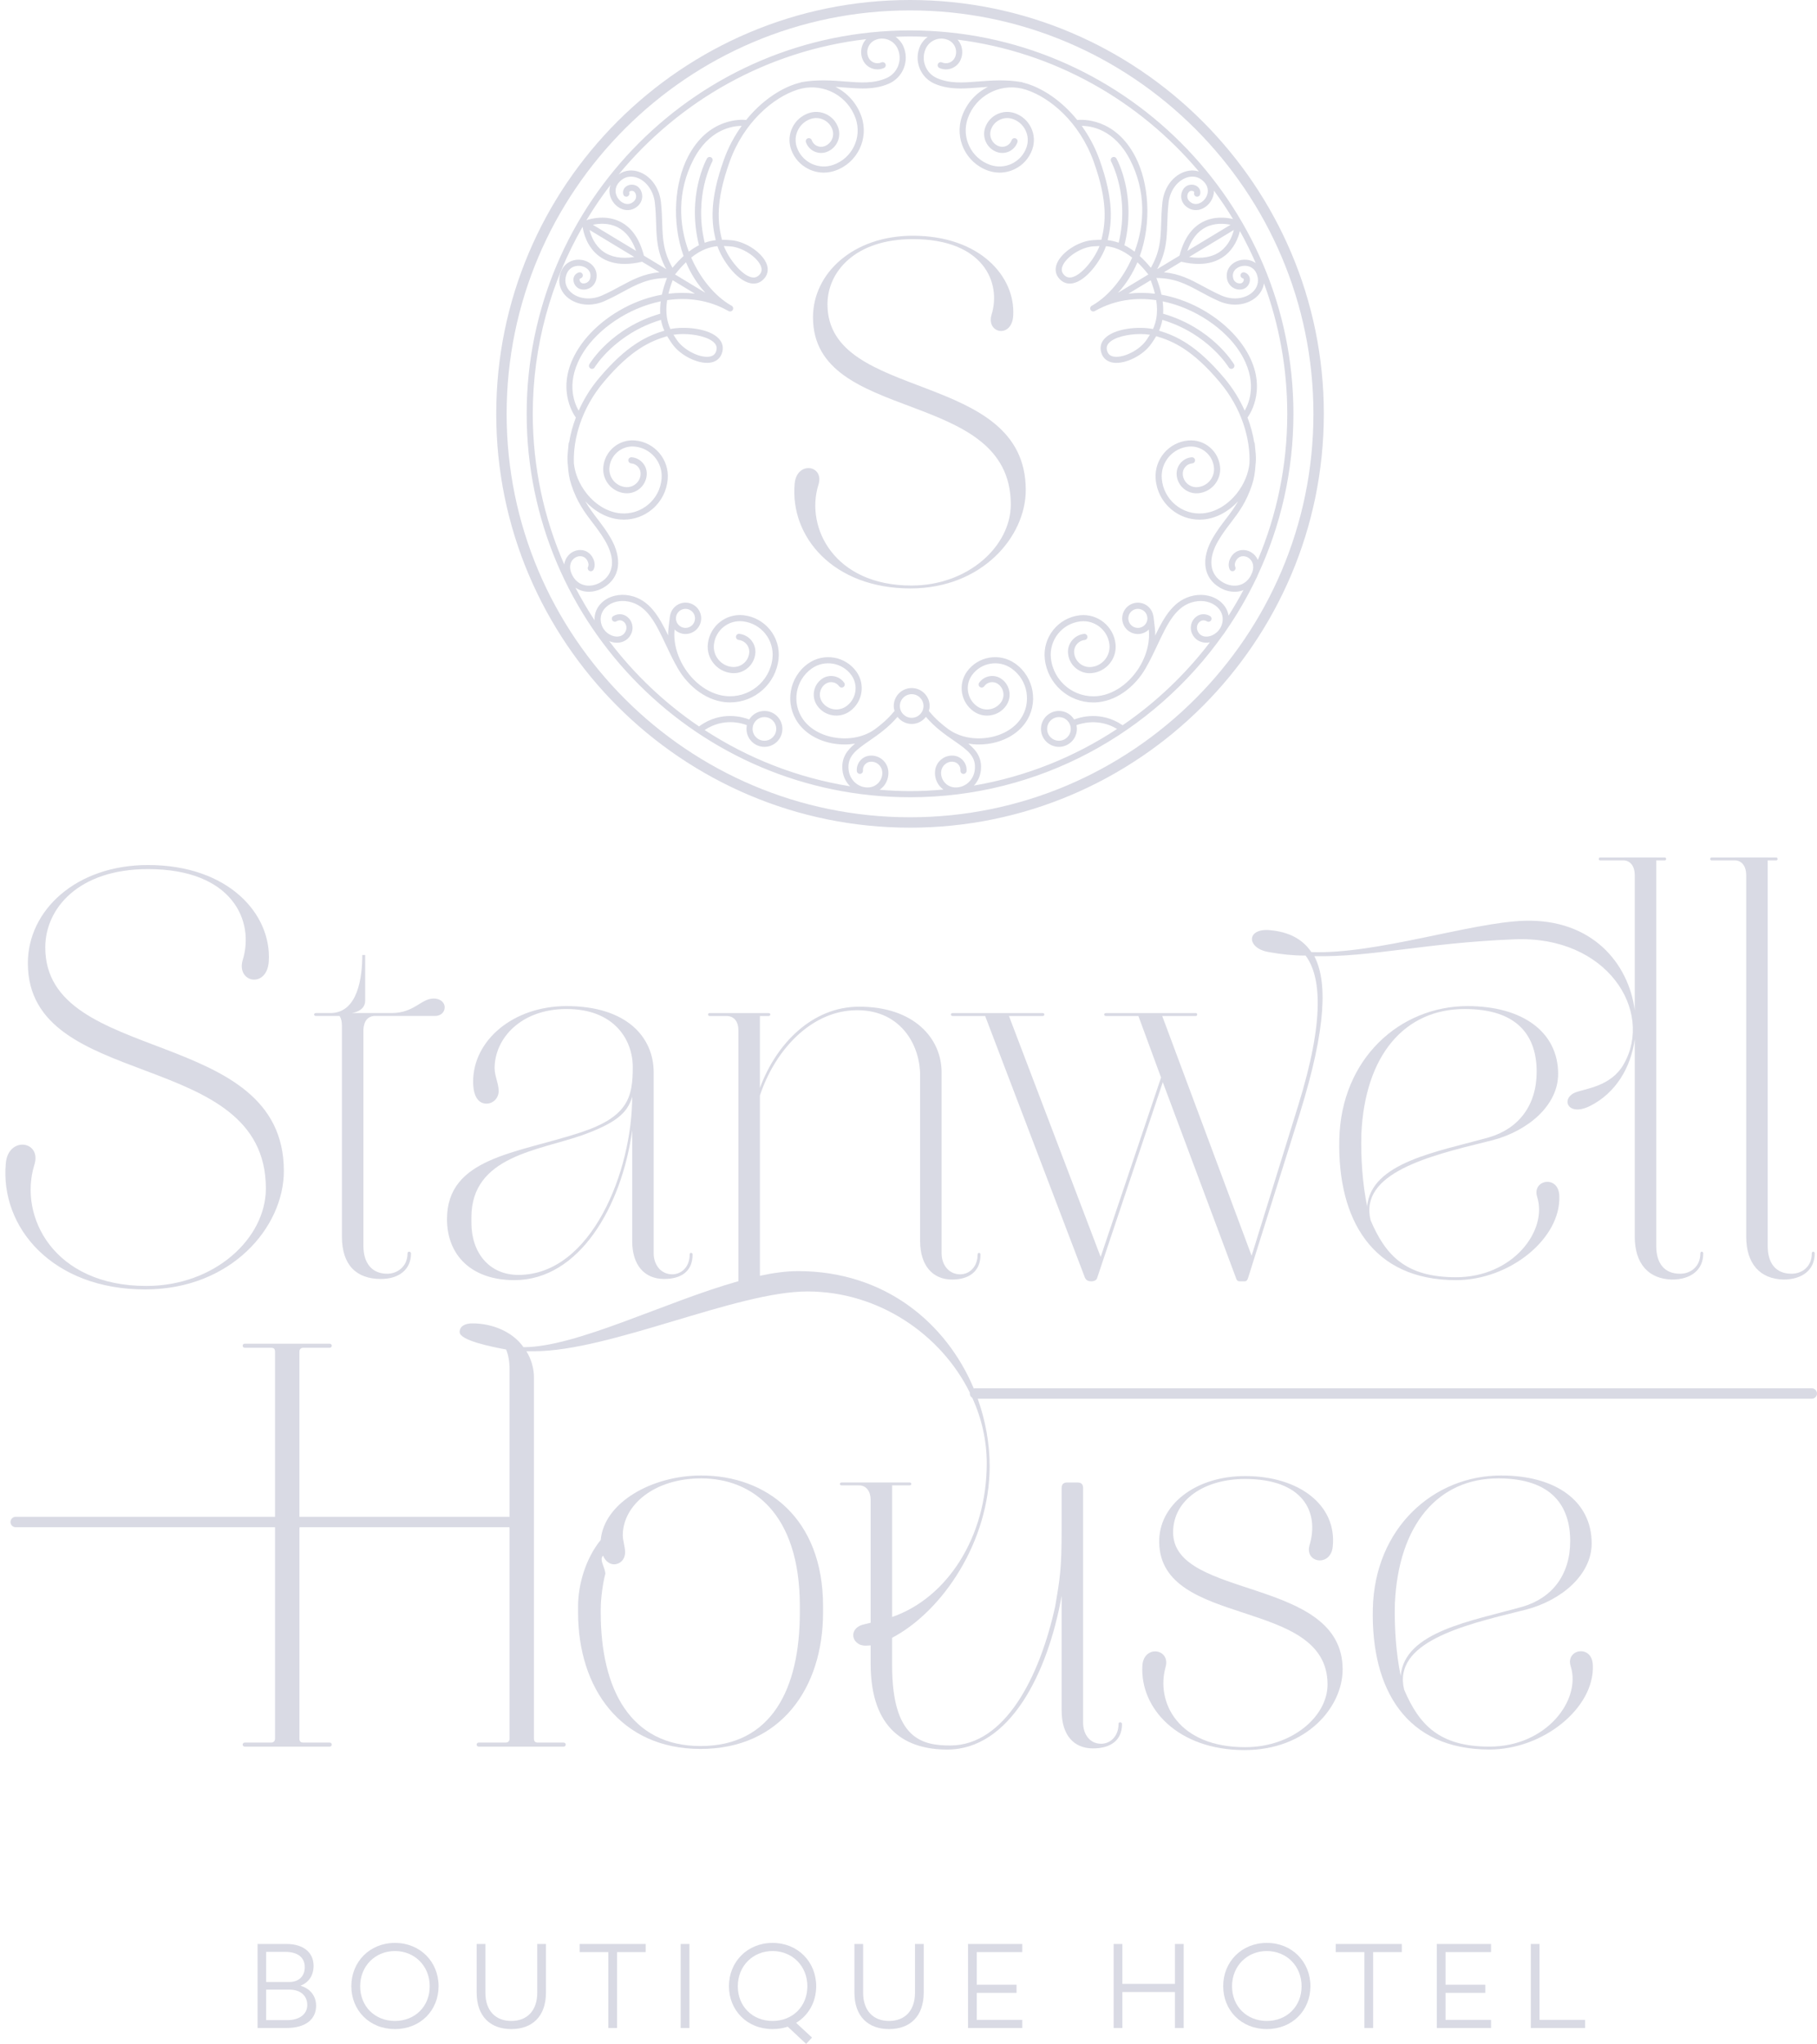 <svg xmlns="http://www.w3.org/2000/svg" width="193.822" height="218" viewBox="0 0 193.822 218">
  <g>
    <g>
      <path fill="rgb(217,218,228)" fill-rule="evenodd" d="M15.481 137.529c9.165 0 14.799-6.625 14.799-12.632 0-15.543-25.451-11.209-25.451-23.841 0-4.15 3.529-8.36 10.961-8.36 9.041 0 11.394 5.574 10.094 9.722-.681 2.415 2.601 3.034 2.787.124.309-5.078-4.335-10.279-12.88-10.279-7.679 0-12.819 4.83-12.819 10.465 0 13.809 25.389 8.917 25.389 24.027 0 5.326-5.449 10.404-12.756 10.404-9.908 0-13.624-7.431-11.951-12.88.866-2.601-2.787-3.158-3.035-.186C0 130.903 5.574 137.529 15.482 137.529l-0-0z"/>
      <path fill="rgb(217,218,228)" fill-rule="evenodd" d="M33.687 108.362h2.538c.186.309.248.62.248 1.053v22.479c0 3.034 1.548 4.52 4.15 4.52 1.92 0 3.22-.991 3.22-2.725 0-.124-.124-.186-.186-.186-.124 0-.186.062-.186.186 0 1.425-1.115 2.168-2.167 2.168-1.61 0-2.538-1.115-2.538-2.972v-23.099c.062-.929.495-1.362 1.115-1.424h6.502c.681 0 1.053-.434 1.053-.929 0-.433-.371-.929-1.176-.929-1.362 0-2.043 1.548-4.52 1.548h-4.211c1.053-.186 1.425-.743 1.425-1.301v-4.892h-.309c0 2.292-.434 6.193-3.406 6.193h-1.548c-.248 0-.248.309 0 .309z"/>
      <path fill="rgb(217,218,228)" fill-rule="evenodd" d="M67.436 120.561c-1.115 8.112-5.635 15.977-12.571 15.977-4.582-0-7.183-2.662-7.183-6.502 0-6.564 7.369-6.997 14.181-9.227 5.14-1.671 5.635-3.777 5.635-6.998 0-2.911-1.982-6.192-7.059-6.192-4.892 0-7.679 3.158-7.679 6.316 0 .805.434 1.672.434 2.416 0 .805-.62 1.362-1.301 1.362-.805 0-1.424-.681-1.424-2.353 0-4.396 4.273-8.05 9.97-8.05 6.44 0 9.289 3.344 9.289 7.059v19.32c0 1.177.743 2.23 1.982 2.23.991 0 1.858-.805 1.858-2.105 0-.124.062-.186.124-.186.124 0 .186.062.186.186 0 1.857-1.3 2.6-3.034 2.6-2.105 0-3.406-1.486-3.406-4.025v-11.828zm-5.263.496c-4.706 1.671-11.89 2.229-11.89 8.793v.557c0 3.158 1.857 5.574 5.016 5.574 7.803 0 12.137-11.084 12.137-19.011-.496 1.795-1.858 2.848-5.263 4.087z"/>
      <path fill="rgb(217,218,228)" fill-rule="evenodd" d="M135.307 99.198c-2.415-.124-2.291 1.982.062 2.353 1.363.248 2.601.371 3.901.371 1.61 2.168 2.105 6.688-.805 16.039l-4.954 15.977-9.536-25.575h3.591c.186 0 .186-.309 0-.309h-9.598c-.248 0-.248.309 0 .309h3.467l2.416 6.564-6.441 19.135-9.784-25.699h3.592c.248 0 .248-.309 0-.309h-9.599c-.248 0-.248.309 0 .309h3.468l10.651 27.928c.124.248.31.371.681.371.309 0 .558-.124.62-.371l6.997-20.869 7.803 20.869c.062.248.186.371.371.371h.558c.186 0 .309-.124.371-.371l5.512-17.525c2.91-9.35 2.91-14.181 1.548-16.782 6.069.125 11.828-1.424 21.303-1.795 9.97-.434 14.924 7.678 11.703 13.314-1.362 2.415-4.149 2.601-5.202 3.034-1.548.681-.743 2.601 1.61 1.425 2.767-1.394 4.361-4.125 4.768-7.121v21.054c0 2.911 1.487 4.52 3.963 4.582 1.982 0 3.344-.991 3.344-2.787 0-.248-.31-.248-.31 0 0 1.425-1.053 2.168-2.167 2.168-1.671 0-2.538-1.115-2.538-2.972V91.766h.929c.062 0 .124-.062.124-.124 0-.124-.062-.186-.124-.186h-6.936c-.062 0-.124.062-.124.186 0 .062.062.124.124.124h2.477c.805 0 1.238.681 1.238 1.548v14.436c-.662-5.001-4.541-9.748-11.765-9.543-5.759.186-15.791 3.591-22.727 3.344-1.176-1.734-2.972-2.229-4.583-2.353l-0-0z"/>
      <path fill="rgb(217,218,228)" fill-rule="evenodd" d="M166.208 114.555c0 3.344-3.22 6.069-6.997 7.059-.207.051-.416.103-.626.155-6.15 1.516-13.635 3.362-12.378 8.391 1.61 3.778 3.778 6.069 9.103 6.069 6.069 0 9.784-4.954 8.67-8.546-.62-1.858 2.291-2.415 2.353-.124.186 4.521-5.263 8.979-11.023 8.979-8.917 0-12.633-6.44-12.447-14.986.186-8.67 6.502-14.242 13.686-14.242 5.821 0 9.661 2.725 9.661 7.245zm-20.992 6.441c-.062 2.538.124 5.263.619 7.678.434-4.706 7.493-5.82 13.005-7.369 3.158-.929 5.078-3.406 5.078-6.997 0-3.716-1.92-6.688-7.679-6.688-6.379 0-10.651 4.892-11.023 13.376z"/>
      <path fill="rgb(217,218,228)" fill-rule="evenodd" d="M182.555 91.766h2.477c.805 0 1.238.681 1.238 1.548v38.579c0 2.911 1.487 4.52 3.963 4.582 1.982 0 3.344-.991 3.344-2.787 0-.248-.309-.248-.309 0 0 1.425-1.053 2.168-2.168 2.168-1.672 0-2.538-1.115-2.538-2.972V91.766h.929c.062 0 .124-.062.124-.124 0-.124-.062-.186-.124-.186h-6.936c-.062 0-.124.062-.124.186 0 .062.062.124.124.124l-0-0z"/>
      <path fill="rgb(217,218,228)" fill-rule="evenodd" d="M193.267 148.073h-89.262c-.045 0-.086.016-.128.026-2.901-6.919-9.429-12.523-18.743-12.523-1.249 0-2.621.186-4.073.498v-19.229c1.548-4.644 5.078-8.545 9.412-9.041 5.14-.557 7.679 3.221 7.679 6.936v17.649c0 2.539 1.3 4.087 3.406 4.087 1.733 0 3.034-.805 3.034-2.662 0-.248-.31-.248-.31 0 0 1.3-.867 2.105-1.858 2.105-1.238 0-1.982-1.053-1.982-2.23v-19.32c0-3.592-2.91-6.997-8.793-6.997-5.017 0-8.855 3.963-10.589 8.67v-7.679h.929c.248 0 .248-.309 0-.309h-6.317c-.186 0-.186.309 0 .309h1.796c.867 0 1.301.62 1.301 1.548v26.738c-7.833 2.203-17.282 7.041-22.927 7.041-1.176-1.672-3.344-2.539-5.449-2.539-.805 0-1.362.31-1.362.929 0 .867 3.282 1.548 4.954 1.858.248.558.371 1.301.371 2.167v15.667c0 .004-.002.006-.002.01h-22.414l-.001-.01v-17.587c0-.309.186-.433.434-.433h2.787c.309 0 .309-.433 0-.433h-9.042c-.309 0-.309.433 0 .433h2.787c.31 0 .434.124.434.433v17.597H1.674c-.307 0-.555.248-.555.555 0 .307.248.555.555.555h27.665v22.536c0 .309-.186.434-.434.434h-2.787c-.309 0-.309.433 0 .433h9.042c.309 0 .309-.433 0-.433h-2.787c-.31 0-.434-.125-.434-.434v-22.355c0-.071.012-.13.03-.182h22.365c.014.052.022.111.022.182v22.355c0 .309-.186.434-.433.434H51.075c-.31 0-.31.433 0 .433h9.041c.309 0 .309-.433 0-.433h-2.725c-.309 0-.433-.125-.433-.434v-38.518c0-.991-.31-1.982-.805-2.787h.805c8.112 0 21.611-6.378 29.166-6.378 7.615 0 14.275 4.592 17.34 10.814-.003.024-.014.045-.014.071 0 .201.112.368.271.466.988 2.182 1.537 4.549 1.537 6.979 0 7.869-4.225 14.364-10.093 16.39v-14.037h1.858c.248 0 .248-.309 0-.309h-7.245c-.248 0-.248.309 0 .309h1.858c.805 0 1.238.681 1.238 1.548v13.104l-.868.211c-.62.186-.991.619-.991 1.115 0 .558.495 1.115 1.3 1.115.12 0 .327-.008.558-.027v1.947c0 7.183 3.901 9.165 8.174 9.165 6.626 0 10.713-8.05 12.2-16.41v12.261c0 2.539 1.238 4.025 3.344 4.025 1.734 0 3.096-.743 3.096-2.6 0-.125-.124-.186-.186-.186-.124 0-.186.062-.186.186 0 1.3-.867 2.105-1.858 2.105-1.238 0-1.92-1.053-1.92-2.23v-25.018c0-.433-.186-.619-.62-.619h-1.053c-.433 0-.619.186-.619.619v4.397c0 4.211-.186 5.263-.681 8.174-1.672 7.617-5.388 14.862-11.208 14.862-3.035 0-6.193-.743-6.193-8.546v-2.944c5.348-2.805 10.403-10.248 10.403-18.296 0-2.417-.438-4.868-1.274-7.201h88.972c.307 0 .555-.248.555-.555 0-.307-.248-.555-.555-.555l-0-0z"/>
      <path fill="rgb(217,218,228)" fill-rule="evenodd" d="M64.08 164.248c.371-4.025 5.511-6.874 10.713-6.874 6.936 0 13.004 4.52 13.004 13.933v.681c0 8.05-4.52 14.552-13.066 14.552-8.546 0-13.067-6.502-13.067-14.552v-.681c0-2.291.805-5.078 2.416-7.059zm10.651 21.983c7.554 0 10.589-6.069 10.589-14.242l-0-.681c0-9.908-5.078-13.624-10.527-13.624-5.079 0-8.36 2.911-8.36 6.069 0 .558.247 1.239.247 1.796 0 .805-.557 1.3-1.176 1.3-.433 0-.929-.309-1.176-.929-.272.272-.129.667.03 1.107.094.26.194.537.217.813-.247.929-.495 2.539-.495 3.839v.31c0 8.174 3.158 14.242 10.651 14.242z"/>
      <path fill="rgb(217,218,228)" fill-rule="evenodd" d="M125.138 163.442c0-3.53 3.406-5.697 7.679-5.697 6.192 0 7.926 3.53 6.874 7.059-.558 1.92 2.291 2.354 2.477.124.434-4.396-3.591-7.493-9.35-7.493-5.326 0-9.227 3.096-9.165 7.059.124 9.227 17.958 5.821 17.958 15.171 0 3.406-3.778 6.688-8.793 6.688-7.121 0-9.537-4.768-8.484-8.546.558-1.982-2.353-2.415-2.477-.124-.248 4.521 3.778 8.979 10.899 8.979 6.626 0 10.465-4.582 10.465-8.607 0-9.908-18.082-7.431-18.082-14.615l0-0z"/>
      <path fill="rgb(217,218,228)" fill-rule="evenodd" d="M158.887 186.293c6.069 0 9.784-4.954 8.67-8.546-.62-1.858 2.291-2.415 2.353-.124.186 4.521-5.263 8.979-11.023 8.979-8.917 0-12.633-6.44-12.447-14.986.186-8.67 6.502-14.242 13.686-14.242 5.821 0 9.66 2.725 9.66 7.245 0 3.344-3.22 6.069-6.997 7.059-.207.051-.416.103-.626.155-6.151 1.516-13.635 3.362-12.378 8.391 1.61 3.778 3.778 6.069 9.103 6.069zm.929-28.609c-6.379 0-10.651 4.892-11.023 13.376-.062 2.538.124 5.263.619 7.678.434-4.706 7.493-5.82 13.005-7.369 3.158-.929 5.078-3.406 5.078-6.998 0-3.716-1.92-6.688-7.679-6.688z"/>
    </g>
    <g>
      <path fill="rgb(217,218,228)" fill-rule="evenodd" d="M33.452 209.676c0-1.44-1.109-2.333-2.881-2.333H27.474v8.961h3.097c1.976 0 3.148-.892 3.148-2.371 0-1.058-.637-1.835-1.669-2.141.867-.319 1.402-1.083 1.402-2.116zm-5.06-1.491h2.027c1.338 0 2.09.586 2.09 1.632 0 .969-.638 1.58-1.644 1.58h-2.473v-3.212zm0 7.278h2.269c1.288-0 2.116-.638 2.116-1.606 0-1.007-.726-1.645-1.912-1.645h-2.473v3.251z"/>
      <path fill="rgb(217,218,228)" fill-rule="evenodd" d="M37.477 211.843c0-2.588 1.951-4.614 4.653-4.614 2.702 0 4.653 2.027 4.653 4.614 0 2.575-1.925 4.576-4.653 4.576-2.728 0-4.653-2.002-4.653-4.576zm.943.013c0 2.141 1.568 3.697 3.709 3.697 2.141 0 3.71-1.555 3.71-3.697 0-2.18-1.619-3.76-3.71-3.76-2.09 0-3.709 1.581-3.709 3.76z"/>
      <path fill="rgb(217,218,228)" fill-rule="evenodd" d="M57.308 212.544c0 1.887-1.058 3.009-2.766 3.009s-2.766-1.122-2.766-3.009v-5.2h-.931v5.175c0 2.562 1.479 3.901 3.697 3.901 2.218 0 3.697-1.339 3.697-3.901v-5.175h-.931v5.2h-0z"/>
      <path fill="rgb(217,218,228)" fill-rule="evenodd" d="M61.83 208.211h3.059v8.094h.931v-8.094h3.059v-.867h-7.049v.867z"/>
      <rect width=".931" height="8.96" x="72.611" y="207.344" fill="rgb(217,218,228)" rx="0" ry="0"/>
      <path fill="rgb(217,218,228)" fill-rule="evenodd" d="M82.412 207.229c2.702 0 4.653 2.027 4.653 4.614 0 1.682-.816 3.11-2.141 3.913l1.695 1.568-.625.676-1.963-1.836c-.497.166-1.033.255-1.619.255-2.728 0-4.653-2.002-4.653-4.576 0-2.588 1.951-4.614 4.653-4.614zm-3.709 4.627c0 2.141 1.568 3.697 3.709 3.697 2.141 0 3.71-1.555 3.71-3.697 0-2.18-1.619-3.76-3.71-3.76-2.09 0-3.709 1.581-3.709 3.76z"/>
      <path fill="rgb(217,218,228)" fill-rule="evenodd" d="M97.603 212.544c0 1.887-1.058 3.009-2.766 3.009-1.708 0-2.766-1.122-2.766-3.009v-5.2h-.93v5.175c0 2.562 1.478 3.901 3.697 3.901s3.696-1.339 3.696-3.901v-5.175h-.93v5.2z"/>
      <path fill="rgb(217,218,228)" fill-rule="evenodd" d="M103.26 216.305h5.787v-.867H104.19v-2.881h4.245v-.867H104.19v-3.48h4.857v-.867h-5.787v8.961z"/>
      <path fill="rgb(217,218,228)" fill-rule="evenodd" d="M125.333 211.601h-5.609v-4.257h-.93v8.961h.93v-3.837h5.609v3.837h.931v-8.961h-.931v4.257z"/>
      <path fill="rgb(217,218,228)" fill-rule="evenodd" d="M130.48 211.843c0-2.588 1.95-4.614 4.652-4.614 2.703 0 4.653 2.027 4.653 4.614 0 2.575-1.926 4.576-4.653 4.576-2.727 0-4.652-2.002-4.652-4.576zm.944.013c0 2.141 1.568 3.697 3.708 3.697 2.142 0 3.71-1.555 3.71-3.697 0-2.18-1.619-3.76-3.71-3.76-2.09 0-3.708 1.581-3.708 3.76z"/>
      <path fill="rgb(217,218,228)" fill-rule="evenodd" d="M142.484 208.211h3.059v8.094h.931v-8.094h3.059v-.867h-7.05v.867z"/>
      <path fill="rgb(217,218,228)" fill-rule="evenodd" d="M153.265 216.305h5.787v-.867h-4.857v-2.881h4.245v-.867h-4.245v-3.48h4.857v-.867h-5.787v8.961z"/>
      <path fill="rgb(217,218,228)" fill-rule="evenodd" d="M164.225 207.344h-.931v8.961h5.787v-.867h-4.857v-8.094z"/>
    </g>
    <g>
      <path fill="rgb(217,218,228)" fill-rule="evenodd" d="M141.214 44.14c0 24.339-19.801 44.14-44.14 44.14-24.339 0-44.14-19.8-44.14-44.14S72.736 0 97.075 0s44.14 19.802 44.14 44.14zm-1.109 0c0-23.727-19.303-43.031-43.03-43.031-23.727 0-43.031 19.304-43.031 43.031 0 23.727 19.304 43.03 43.031 43.03 23.727 0 43.03-19.303 43.03-43.03z"/>
      <path fill="rgb(217,218,228)" fill-rule="evenodd" d="M97.12 62.761c7.616 0 12.299-5.506 12.299-10.498 0-12.917-21.151-9.314-21.151-19.812 0-3.448 2.933-6.947 9.109-6.947 7.513 0 9.469 4.631 8.388 8.079-.566 2.007 2.161 2.522 2.316.103.257-4.22-3.602-8.543-10.704-8.543-6.381 0-10.653 4.014-10.653 8.697 0 11.476 21.099 7.41 21.099 19.967 0 4.426-4.529 8.646-10.601 8.646-8.234 0-11.322-6.175-9.932-10.704.721-2.161-2.316-2.624-2.522-.154-.515 5.661 4.117 11.167 12.351 11.167l0.0 0z"/>
      <path fill="rgb(217,218,228)" fill-rule="evenodd" d="M97.075 85.035c13.775 0 25.972-6.853 33.386-17.322.097-.111.18-.233.257-.361 1.233-1.782 2.332-3.662 3.274-5.632.01-.018.023-.032.033-.051.061-.117.103-.23.146-.343 2.433-5.229 3.8-11.05 3.8-17.187 0-22.549-18.345-40.895-40.895-40.895-22.55 0-40.896 18.346-40.896 40.895s18.346 40.895 40.896 40.895zm-31.656-19.323c.568-.34 1.244-.237 1.682.256.399.449.576 1.258.021 1.974-.409.529-1.122.737-1.861.536-.098-.026-.191-.062-.283-.1 2.677 3.536 5.921 6.62 9.6 9.11.017-.02.031-.041.053-.057 2.333-1.673 4.675-.931 5.287-.69.338-.546.937-.913 1.625-.913 1.056 0 1.915.86 1.915 1.916 0 1.056-.859 1.915-1.915 1.915-1.056 0-1.915-.859-1.915-1.915 0-.137.016-.269.043-.398-.5-.198-2.485-.831-4.506.518 4.61 3.005 9.868 5.095 15.518 6.001-.427-.425-.727-.992-.807-1.648-.164-1.337.441-2.167 1.336-2.904-.364.06-.737.094-1.117.094-.316 0-.635-.021-.956-.064-1.697-.226-3.156-1.04-4.004-2.231-1.452-2.04-.974-4.882 1.067-6.335 1.662-1.183 3.976-.792 5.159.869.967 1.359.649 3.252-.71 4.219-.541.385-1.199.536-1.854.426-.654-.11-1.227-.469-1.612-1.01-.318-.447-.443-.991-.352-1.532.091-.541.387-1.014.834-1.332.371-.264.824-.369 1.274-.292.45.076.843.322 1.108.694.104.147.07.351-.077.456-.147.104-.352.07-.456-.077-.336-.474-.996-.584-1.47-.248-.304.217-.506.539-.569.908-.062.369.023.739.24 1.044.585.822 1.73 1.015 2.554.43.516-.367.858-.913.963-1.538.105-.625-.04-1.252-.407-1.769-.973-1.367-2.878-1.688-4.247-.715-1.746 1.244-2.156 3.676-.913 5.423.743 1.044 2.04 1.759 3.558 1.962 1.506.204 2.985-.123 4.061-.889.009-.006.019-.007.028-.013.695-.514 1.41-1.116 2.062-1.917.013-.016.031-.025.046-.038-.051-.172-.086-.35-.086-.538 0-1.056.859-1.915 1.915-1.915 1.056 0 1.915.859 1.915 1.915 0 .189-.036.367-.087.539.015.013.032.021.045.037.652.8 1.367 1.402 2.062 1.917.009.005.019.006.028.013 1.076.766 2.556 1.094 4.061.889 1.518-.203 2.815-.918 3.558-1.962 1.243-1.746.834-4.179-.913-5.423-1.368-.974-3.273-.653-4.247.715-.367.516-.512 1.144-.407 1.769.105.625.447 1.171.963 1.538.822.585 1.968.393 2.554-.43.217-.304.302-.675.24-1.044-.062-.369-.264-.691-.569-.908-.473-.337-1.134-.226-1.47.248-.105.147-.309.181-.456.077-.147-.105-.181-.309-.077-.456.265-.372.658-.618 1.108-.694.449-.077.902.028 1.274.292.447.319.743.791.834 1.332.091.541-.034 1.085-.352 1.532-.385.541-.958.9-1.612 1.01-.657.112-1.313-.041-1.854-.426-1.359-.967-1.678-2.86-.71-4.219 1.183-1.661 3.496-2.052 5.159-.869 2.041 1.453 2.519 4.295 1.067 6.335-.848 1.191-2.308 2.005-4.004 2.231-.32.043-.64.064-.956.064-.38 0-.753-.034-1.117-.094.895.737 1.499 1.567 1.336 2.904-.076.618-.349 1.156-.738 1.573 5.562-.953 10.736-3.047 15.273-6.039-1.939-1.183-3.842-.592-4.329-.404.027.128.042.261.042.397 0 1.056-.859 1.915-1.915 1.915-1.056 0-1.915-.859-1.915-1.915 0-1.056.859-1.916 1.915-1.916.688 0 1.287.367 1.625.913.602-.237 2.877-.953 5.171.615 3.554-2.434 6.697-5.424 9.308-8.843-.673.125-1.307-.086-1.685-.572-.555-.716-.378-1.525.021-1.974.438-.493 1.114-.596 1.682-.256.155.093.205.294.112.449-.093.154-.292.205-.449.112-.356-.214-.676-.073-.857.129-.232.262-.321.716.007 1.139.249.322.688.437 1.174.306.301-.081.64-.274.907-.582.064-.091.131-.181.194-.273.117-.201.208-.434.244-.709.076-.575-.123-1.118-.563-1.529-.591-.553-1.492-.772-2.413-.583-1.98.403-2.898 2.348-3.96 4.601-.322.683-.655 1.389-1.035 2.089-.004.008-.013.011-.018.019-1.062 2.106-3.053 3.773-5.231 4.013-.192.021-.384.031-.573.031-2.615.001-4.874-1.974-5.167-4.633-.255-2.316 1.422-4.409 3.739-4.665 1.883-.207 3.596 1.16 3.804 3.049.083.749-.132 1.486-.603 2.075-.471.588-1.144.958-1.894 1.04-.617.07-1.224-.108-1.707-.497-.484-.388-.789-.941-.856-1.558-.056-.511.089-1.013.411-1.414.321-.401.78-.653 1.291-.709.176-.024.341.11.361.289.02.179-.11.341-.289.361-.337.037-.64.203-.852.468-.212.265-.309.596-.271.934.049.443.268.841.615 1.12.348.279.783.407 1.227.357.576-.063 1.093-.347 1.455-.8.362-.452.527-1.018.464-1.594-.168-1.531-1.556-2.641-3.082-2.471-1.958.216-3.376 1.985-3.16 3.943.275 2.492 2.526 4.296 5.019 4.023 1.974-.218 3.777-1.738 4.734-3.657.005-.012.005-.025.011-.037.024-.043.044-.087.067-.131.482-1.03.722-2.162.611-3.268-.302.295-.713.478-1.167.478-.922 0-1.673-.751-1.673-1.673 0-.923.751-1.673 1.673-1.673.834 0 1.521.614 1.647 1.413.005.018.015.033.018.053l.151 1.274c.028.253.035.507.031.762.979-2.034 2.02-3.833 4.085-4.254 1.125-.228 2.244.05 2.989.746.415.388.669.865.752 1.384.565-.888 1.098-1.797 1.593-2.731-.073.029-.142.066-.219.088-.236.068-.482.101-.732.101-.529 0-1.074-.149-1.568-.438-1.772-1.033-2.057-3.072-.746-5.322.458-.784.934-1.407 1.394-2.01.452-.592.889-1.17 1.289-1.87-1.047 1.122-2.368 1.819-3.702 1.932-.136.011-.271.017-.406.017-1.107 0-2.168-.386-3.024-1.108-.96-.81-1.548-1.946-1.654-3.198-.178-2.103 1.387-3.96 3.491-4.138.83-.069 1.642.186 2.281.726.639.538 1.03 1.294 1.101 2.126.119 1.411-.931 2.656-2.341 2.776-1.169.098-2.192-.768-2.292-1.933-.04-.469.106-.925.409-1.284.303-.36.728-.58 1.197-.62.182-.007.339.119.354.298.015.18-.119.338-.299.354-.295.025-.562.163-.752.389-.191.226-.282.513-.257.808.068.805.768 1.408 1.584 1.336 1.051-.089 1.834-1.017 1.744-2.069-.115-1.359-1.322-2.373-2.674-2.255-1.744.148-3.042 1.687-2.894 3.431.092 1.078.597 2.055 1.424 2.752.826.697 1.873 1.033 2.953.939 1.329-.113 2.657-.895 3.642-2.148.767-.975 1.23-2.107 1.339-3.213.093-2.511-.776-5.773-3.166-8.624-2.934-3.499-5.043-4.403-6.786-4.913-.161.277-.33.523-.484.748l-.035.051c-.844 1.232-2.718 2.182-4.005 2.034-.623-.072-1.08-.403-1.286-.933-.233-.599-.136-1.159.282-1.619 1.016-1.12 3.634-1.35 5.184-1.043.338-.737.559-1.707.346-3.078-2.138-.312-4.376-.043-6.444 1.104-.009.005-.017.011-.026.016-.003.002-.006.001-.009.002-.025.014-.051.026-.076.04-.159.09-.357.035-.446-.121-.09-.157-.035-.357.121-.446.037-.021.076-.04.113-.06 1.649-.965 3.209-2.8 4.198-5.076-1.06-.849-1.996-1.14-2.792-1.219-.516 1.491-2.033 3.639-3.513 3.953-.12.025-.238.038-.353.038-.462 0-.867-.207-1.188-.61-.354-.445-.41-1.007-.158-1.581.522-1.189 2.285-2.328 3.774-2.436l.062-.005c.27-.019.564-.041.883-.041h.006c.438-1.763.719-4.039-.825-8.337-1.516-4.219-4.662-6.833-7.187-7.655-.109-.037-.218-.067-.327-.096-.051-.014-.103-.028-.153-.04-2.42-.554-4.931.791-5.768 3.189-.706 2.024.367 4.246 2.391 4.952.768.269 1.594.22 2.327-.133.733-.354 1.284-.972 1.552-1.74.209-.598.172-1.241-.103-1.811-.275-.57-.756-.999-1.354-1.208-.952-.333-2.0.173-2.333 1.126-.123.353-.101.733.061 1.069.163.337.446.59.799.713.547.189 1.151-.1 1.343-.648.06-.171.245-.262.417-.201.171.06.26.246.201.417-.31.889-1.285 1.361-2.175 1.05-.518-.181-.935-.553-1.173-1.047-.239-.494-.271-1.051-.09-1.569.451-1.294 1.869-1.981 3.166-1.528.763.266 1.376.814 1.727 1.541.352.727.398 1.549.132 2.311-.326.933-.995 1.684-1.885 2.113-.509.246-1.056.37-1.605.37-.411 0-.822-.069-1.221-.209-2.365-.825-3.617-3.42-2.793-5.785.498-1.427 1.521-2.522 2.775-3.152-.326.021-.647.045-.966.07-.659.052-1.304.102-1.937.102-.952 0-1.88-.114-2.794-.511-.737-.32-1.305-.909-1.599-1.661-.297-.757-.279-1.583.048-2.328.184-.417.475-.75.819-1-.625-.029-1.252-.048-1.884-.048-.518 0-1.031.02-1.544.039.35.251.645.587.83 1.008.328.744.346 1.571.049 2.328-.294.751-.862 1.341-1.599 1.661-.914.397-1.842.511-2.794.511-.633 0-1.278-.05-1.937-.102-.318-.025-.64-.05-.965-.07 1.254.63 2.277 1.725 2.774 3.152.824 2.365-.428 4.96-2.793 5.785-.399.139-.811.209-1.221.209-.549 0-1.096-.124-1.605-.37-.89-.43-1.56-1.18-1.885-2.113-.266-.763-.219-1.584.132-2.311.351-.727.965-1.275 1.727-1.541 1.294-.451 2.714.234 3.166 1.528.181.518.149 1.075-.09 1.569-.238.494-.655.866-1.173 1.047-.889.31-1.866-.161-2.176-1.05-.06-.171.03-.357.201-.417.171-.06.357.03.417.201.192.549.795.838 1.343.648.353-.123.636-.376.799-.713.163-.336.184-.717.061-1.069-.333-.953-1.381-1.459-2.333-1.126-.598.209-1.079.638-1.354 1.208-.275.57-.312 1.213-.103 1.811.268.768.819 1.386 1.552 1.74.733.354 1.56.402 2.327.133 2.024-.706 3.097-2.928 2.391-4.952-.837-2.397-3.343-3.744-5.764-3.19-.054.013-.109.028-.164.043-.108.029-.216.059-.323.095-2.524.822-5.669 3.436-7.185 7.654-1.544 4.298-1.263 6.574-.825 8.337h.006c.319 0 .613.022.883.041l.062.005c1.489.108 3.253 1.247 3.775 2.436.252.574.196 1.136-.158 1.581-.321.403-.726.61-1.188.61-.114 0-.232-.013-.353-.038-1.48-.314-2.997-2.462-3.513-3.953-.796.078-1.732.37-2.792 1.219.99 2.277 2.55 4.111 4.199 5.076.037.021.076.039.113.06.157.089.211.289.121.446-.089.156-.288.211-.446.121-.025-.014-.051-.026-.076-.04-.003-.001-.006-.001-.009-.002-.009-.005-.017-.011-.026-.016-2.068-1.147-4.306-1.416-6.444-1.104-.212 1.371.009 2.341.346 3.078 1.549-.307 4.168-.077 5.184 1.043.418.46.515 1.02.282 1.619-.206.53-.663.861-1.286.933-1.283.147-3.161-.801-4.005-2.034l-.035-.051c-.154-.224-.322-.47-.484-.748-1.744.51-3.852 1.414-6.786 4.913-2.395 2.856-3.262 6.126-3.165 8.639.112 1.1.575 2.227 1.338 3.197.985 1.252 2.313 2.035 3.642 2.148 1.076.093 2.127-.242 2.953-.939.827-.697 1.333-1.674 1.424-2.752.148-1.744-1.15-3.283-2.894-3.431-1.363-.122-2.559.896-2.674 2.255-.089 1.051.693 1.98 1.744 2.069.81.067 1.517-.531 1.584-1.336.025-.295-.066-.581-.257-.808-.191-.226-.458-.364-.752-.389-.18-.016-.314-.174-.298-.354.016-.18.175-.307.354-.298.469.04.894.26 1.197.62.303.36.449.816.409 1.284-.099 1.164-1.121 2.029-2.292 1.933-1.411-.12-2.46-1.365-2.341-2.776.071-.833.462-1.588 1.101-2.126.639-.54 1.449-.796 2.281-.726 2.103.179 3.669 2.035 3.491 4.138-.107 1.252-.694 2.387-1.654 3.198-.856.722-1.917 1.108-3.024 1.108-.135.001-.27-.005-.406-.017-1.334-.113-2.655-.81-3.702-1.932.401.7.837 1.278 1.289 1.87.46.603.936 1.226 1.394 2.01 1.311 2.25 1.026 4.289-.746 5.322-.494.288-1.039.437-1.568.437-.25 0-.497-.034-.732-.101-.256-.074-.486-.196-.701-.342.626 1.2 1.308 2.365 2.048 3.491-.038-.715.232-1.381.779-1.892.745-.696 1.865-.976 2.989-.746 2.064.421 3.105 2.22 4.085 4.253-.004-.254.003-.507.031-.759l.151-1.276c.002-.019.012-.034.017-.052.125-.799.813-1.414 1.647-1.414.922 0 1.673.75 1.673 1.673 0 .923-.751 1.673-1.673 1.673-.454 0-.866-.183-1.167-.478-.111 1.103.128 2.232.607 3.261.025.046.046.093.071.139.007.013.007.026.012.039.957 1.917 2.76 3.437 4.734 3.655 2.498.269 4.744-1.53 5.019-4.023.216-1.958-1.202-3.727-3.16-3.943-1.538-.172-2.914.94-3.082 2.471-.063.576.101 1.142.464 1.594.362.452.879.736 1.454.799.92.095 1.742-.561 1.843-1.477.037-.337-.059-.669-.271-.934-.212-.265-.515-.431-.852-.468-.179-.02-.309-.182-.289-.361.02-.179.187-.314.361-.289.511.056.97.308 1.291.709.322.401.467.904.411 1.414-.141 1.273-1.29 2.202-2.564 2.055-.749-.082-1.422-.452-1.894-1.04-.471-.589-.686-1.325-.603-2.075.208-1.889 1.909-3.257 3.804-3.049 2.317.256 3.994 2.348 3.739 4.665-.293 2.659-2.552 4.633-5.167 4.633-.19 0-.381-.01-.573-.031-2.179-.24-4.17-1.908-5.232-4.014-.005-.007-.013-.01-.018-.018-.38-.7-.713-1.407-1.035-2.089-1.063-2.252-1.98-4.198-3.96-4.601-.921-.188-1.822.031-2.413.583-.44.411-.639.953-.563 1.529.123.92.802 1.418 1.346 1.564.485.132.925.017 1.174-.306.328-.423.239-.877.007-1.139-.18-.202-.5-.344-.857-.129-.157.092-.356.041-.449-.112-.093-.155-.043-.356.112-.449zm26.973-61.532c-.165.183-.301.393-.392.63-.199.511-.186 1.069.035 1.571.184.418.519.739.945.904.426.165.889.155 1.307-.029.166-.073.241-.265.167-.431-.073-.166-.268-.24-.431-.167-.258.113-.544.119-.807.018-.262-.102-.469-.3-.583-.558-.151-.342-.159-.723-.024-1.071.135-.349.399-.623.741-.775.448-.197.944-.208 1.401-.031.456.177.816.521 1.012.969.257.584.271 1.232.038 1.826-.23.588-.674 1.049-1.25 1.299-1.374.596-2.785.486-4.42.357l-.02-.002c-1.352-.105-2.885-.224-4.605.071-.042.007-.079.023-.114.044-.013.003-.026.007-.039.01-.051.012-.102.027-.154.04-.121.032-.243.067-.367.107-.024.008-.048.013-.072.021-.006.002-.01.007-.016.01-1.669.566-3.571 1.851-5.151 3.804-.486-.053-4.057-.267-6.225 3.962-1.398 2.728-1.752 6.908-.452 10.552-.38.346-.773.759-1.178 1.251-.991-1.735-1.046-3.084-1.099-4.753-.022-.698-.045-1.42-.136-2.249-.162-1.463-1.001-2.679-2.19-3.173-.819-.34-1.655-.256-2.318.217 6.45-7.837 15.803-13.192 26.396-14.426zm7.36.061c.456-.177.953-.166 1.401.031.342.151.605.426.741.775.135.348.127.729-.024 1.071-.113.258-.32.456-.582.558-.262.101-.548.095-.807-.018-.164-.072-.358.002-.431.167-.073.165.002.358.167.431.418.185.881.194 1.307.029.425-.165.761-.486.944-.904.222-.502.234-1.06.035-1.571-.084-.216-.208-.408-.353-.58 10.289 1.301 19.378 6.495 25.737 14.063-.53-.171-1.118-.145-1.698.096-1.189.494-2.028 1.71-2.19 3.173-.092.828-.114 1.55-.137 2.249-.052 1.669-.107 3.017-1.099 4.753-.405-.492-.798-.905-1.178-1.251 1.3-3.644.947-7.824-.452-10.552-2.168-4.23-5.74-4.015-6.225-3.962-1.58-1.953-3.481-3.237-5.15-3.803-.006-.003-.01-.008-.017-.01-.025-.009-.05-.014-.074-.022-.122-.04-.242-.074-.361-.106-.053-.014-.105-.029-.158-.041-.012-.003-.025-.007-.037-.01-.034-.021-.073-.037-.115-.044-1.722-.297-3.256-.177-4.61-.071l-.015.001c-1.636.129-3.045.239-4.42-.357-.576-.25-1.02-.711-1.25-1.299-.232-.594-.219-1.242.038-1.826.197-.447.557-.791 1.013-.969zm-24.579 21.651c.416-.15.809-.234 1.175-.275-.444-1.84-.697-4.221.874-8.594.489-1.36 1.145-2.557 1.893-3.595-.998.002-3.486.359-5.164 3.632-1.712 3.341-1.565 6.871-.476 9.784.376-.289.738-.512 1.085-.687-1.314-5.272.76-9.086.85-9.247.088-.158.288-.214.444-.126.158.088.214.287.127.445-.021.037-2.004 3.708-.809 8.665zm43.476-9.11c.157-.087.356-.032.444.126.09.161 2.164 3.975.85 9.247.348.175.709.398 1.085.687 1.089-2.913 1.236-6.443-.476-9.784-1.678-3.273-4.166-3.63-5.164-3.632.748 1.039 1.405 2.235 1.894 3.595 1.571 4.373 1.318 6.755.874 8.594.367.041.759.126 1.175.275 1.194-4.957-.789-8.628-.809-8.665-.087-.158-.031-.357.127-.445zm9.244 4.916c.461-.16.843-.621.929-1.123.061-.359.004-.89-.619-1.386-.488-.388-1.131-.459-1.763-.196-.954.397-1.658 1.433-1.791 2.64-.089.803-.111 1.512-.133 2.198-.052 1.639-.105 3.081-1.08 4.875l2.383-1.44c.455-1.769 1.288-2.983 2.488-3.599 1.213-.623 2.484-.478 3.219-.303-.632-1.044-1.313-2.054-2.034-3.033.001.117-.005.235-.025.355-.126.737-.672 1.392-1.36 1.631-.579.202-1.177.076-1.639-.342-.341-.307-.51-.738-.464-1.181.043-.411.264-.778.576-.958.356-.205.828-.181 1.146.059.263.199.372.513.29.84-.044.174-.222.28-.397.238-.175-.044-.282-.222-.238-.397.018-.073.005-.118-.049-.158-.092-.071-.281-.096-.425-.014-.128.074-.232.263-.253.46-.015.137-.001.4.251.627.365.329.738.295.987.209zm-62.856-1.012c.126.737.672 1.392 1.36 1.631.577.201 1.176.076 1.639-.342.341-.307.51-.738.464-1.181-.043-.411-.264-.778-.576-.958-.357-.205-.828-.181-1.146.059-.263.199-.372.513-.29.84.044.174.219.281.397.238.175-.044.282-.222.238-.397-.018-.073-.005-.118.049-.158.093-.071.283-.096.425-.014.128.074.232.263.253.46.015.137.001.4-.251.627-.366.329-.738.295-.987.209-.461-.16-.843-.621-.929-1.123-.061-.359-.004-.89.619-1.386.487-.387 1.13-.459 1.763-.196.954.396 1.658 1.433 1.791 2.64.089.803.111 1.512.133 2.198.052 1.639.105 3.081 1.08 4.875l-2.383-1.44c-.455-1.769-1.288-2.983-2.488-3.599-1.497-.771-3.083-.369-3.639-.186.783-1.304 1.641-2.558 2.563-3.761-.108.307-.141.632-.084.966zm2.814 6.075c-.426-1.216-1.078-2.064-1.952-2.513-.969-.499-2.011-.411-2.659-.273l4.61 2.786zm58.803 0c.425-1.214 1.075-2.061 1.947-2.51.966-.499 2.011-.411 2.661-.275l-4.608 2.785zM62.623 59.743c-.313-.505-.862-.499-1.239-.285-.509.291-.807.994-.327 1.909.274.523.689.877 1.2 1.024.563.162 1.216.062 1.79-.272 1.445-.843 1.635-2.498.51-4.428-.437-.749-.9-1.356-1.348-1.943-.816-1.069-1.661-2.175-2.282-4.094-.192-.592-.31-1.284-.351-2.038-.049-.393-.059-.783-.026-1.166l.107-1.149c.005-.056.028-.105.058-.149.138-.846.374-1.728.711-2.618-.288-.394-2.275-3.37.286-7.373 1.46-2.283 4.056-4.236 6.945-5.224.65-.222 1.3-.39 1.947-.506.116-.539.294-1.131.542-1.78-1.984.025-3.177.651-4.642 1.444-.614.333-1.249.677-2.01 1.015-.573.255-1.17.38-1.745.38-.774 0-1.51-.227-2.099-.673-.742-.563-1.096-1.379-.971-2.238.125-.861.588-1.483 1.303-1.751.699-.262 1.542-.12 2.094.353.465.399.658.978.531 1.588-.094.45-.38.813-.787.996-.377.168-.805.163-1.118-.016-.357-.204-.574-.623-.527-1.019.039-.328.256-.58.579-.673.173-.051.354.05.405.223.05.173-.05.355-.223.405-.072.021-.104.055-.112.122-.014.116.06.292.202.374.128.074.345.068.525-.013.125-.057.346-.201.415-.533.101-.482-.116-.787-.316-.958-.37-.318-.961-.415-1.438-.237-.341.128-.771.445-.886 1.233-.089.616.173 1.207.719 1.622.823.625 2.073.71 3.183.217.738-.327 1.361-.665 1.964-.992 1.295-.701 2.454-1.317 4.156-1.482l-1.862-1.125c-.008.003-.014.008-.023.01-.651.152-1.259.228-1.823.228-1.071 0-1.981-.274-2.72-.82-1.321-.977-1.681-2.526-1.774-3.138-3.374 5.885-5.314 12.692-5.314 19.948 0 5.708 1.202 11.138 3.354 16.061.087-.595.432-1.061.871-1.312.662-.378 1.602-.325 2.12.507.381.614.259 1.152.127 1.373-.093.154-.293.206-.449.113-.153-.092-.204-.288-.117-.442.011-.021.136-.289-.118-.698zm64.218-32.33c1.384.214 2.508.013 3.345-.605.883-.651 1.267-1.638 1.43-2.281l-4.775 2.885zm-59.18 0c-1.383.215-2.508.013-3.345-.605-.883-.651-1.267-1.638-1.43-2.281l4.775 2.886zm65.856.414c-.699-.262-1.542-.12-2.093.353-.465.399-.658.978-.531 1.588.094.45.38.813.787.996.376.168.805.163 1.118-.016.357-.204.574-.623.526-1.019-.039-.328-.256-.58-.579-.673-.174-.048-.355.05-.405.223-.05.173.05.355.223.405.072.021.103.055.112.122.014.116-.06.292-.202.374-.128.074-.344.068-.525-.013-.125-.057-.346-.201-.415-.533-.101-.482.116-.787.316-.958.371-.319.963-.415 1.438-.237.341.128.771.445.886 1.233.089.616-.173 1.207-.719 1.622-.824.624-2.074.71-3.183.217-.738-.328-1.362-.665-1.965-.992-1.295-.701-2.455-1.316-4.155-1.481l1.862-1.125c.008.003.014.008.023.01.651.152 1.259.228 1.823.228 1.07 0 1.982-.274 2.72-.82 1.064-.787 1.503-1.943 1.683-2.684.615 1.106 1.178 2.244 1.689 3.411-.133-.093-.276-.172-.435-.231zm-56.304-1.587c.228.005.441.021.64.035l.062.004c1.235.09 2.801 1.084 3.223 2.047.157.356.133.654-.071.911-.245.309-.529.415-.893.34-1.041-.221-2.416-1.937-2.961-3.337zm37.114 3.337c1.041-.221 2.417-1.937 2.961-3.337-.228.005-.442.021-.64.035l-.062.004c-1.235.09-2.801 1.084-3.223 2.047-.157.356-.133.654.071.911.245.309.529.415.893.34zm8.168-.302l-3.243 1.96c.894-.966 1.578-2.077 2.077-3.261.375.358.764.786 1.167 1.301zm-50.488 0c.403-.515.792-.943 1.167-1.301.499 1.184 1.183 2.295 2.076 3.261L72.007 29.274zm65.308 14.866c0 5.52-1.119 10.783-3.139 15.577-.161-.362-.423-.649-.734-.827-.662-.377-1.602-.326-2.12.507-.381.614-.259 1.152-.127 1.373.091.152.284.198.438.113.155-.087.21-.285.128-.441-.006-.011-.142-.282.117-.699.314-.504.863-.5 1.239-.285.44.252.72.813.477 1.552-.064.137-.122.277-.187.414-.274.489-.673.826-1.163.967-.565.162-1.216.062-1.79-.273-1.445-.842-1.635-2.497-.51-4.427.437-.749.9-1.356 1.348-1.943.816-1.069 1.661-2.175 2.282-4.094.193-.596.312-1.294.352-2.054.048-.388.057-.774.025-1.153l-.107-1.146c-.005-.057-.029-.107-.059-.151-.138-.846-.374-1.727-.711-2.616.288-.394 2.275-3.37-.286-7.373-1.46-2.283-4.056-4.235-6.945-5.224-.65-.222-1.3-.39-1.947-.506-.116-.54-.294-1.132-.542-1.782 1.987.019 3.178.653 4.641 1.445.614.333 1.25.677 2.011 1.015.573.255 1.17.38 1.745.38.774 0 1.51-.227 2.098-.673.557-.423.895-.987.976-1.606 1.608 4.343 2.489 9.036 2.489 13.931zm-14.118-12.814c-.106-.441-.255-.919-.452-1.438l-2.372 1.433c.919-.115 1.866-.112 2.824.005zm-51.893 0c.958-.117 1.905-.12 2.824-.005l-2.372-1.433c-.198.519-.346.997-.452 1.438zm52.768 2.13c5.216 1.521 7.466 5.234 7.56 5.393.092.155.04.355-.115.447-.053.031-.11.045-.166.045-.112 0-.221-.057-.282-.16-.022-.036-2.193-3.599-7.077-5.065-.08.435-.205.817-.354 1.154 1.812.543 3.998 1.524 6.984 5.085.928 1.107 1.631 2.277 2.151 3.446.501-.862 1.446-3.191-.536-6.29-1.536-2.402-4.695-4.649-8.216-5.372.064.483.076.918.051 1.315zm-53.643 0c-5.216 1.521-7.466 5.234-7.56 5.393-.091.155-.04.355.115.447.053.031.11.045.166.045.112 0 .221-.057.282-.16.022-.036 2.193-3.599 7.077-5.065.08.435.205.817.354 1.154-1.812.543-3.998 1.524-6.984 5.085-.928 1.107-1.631 2.277-2.151 3.446-.501-.862-1.446-3.191.536-6.29 1.536-2.402 4.695-4.649 8.216-5.371-.064.483-.076.918-.051 1.315zm5.782 3.127c-.716-.788-2.89-1.112-4.374-.877.12.194.24.371.353.535l.035.051c.7 1.021 2.344 1.876 3.391 1.753.387-.045.633-.215.751-.521.144-.367.094-.667-.156-.943zm46.453-.877c-.12.194-.24.371-.353.535l-.035.051c-.7 1.021-2.344 1.875-3.391 1.753-.387-.045-.633-.215-.751-.521-.144-.367-.094-.667.157-.943.562-.619 2.026-.952 3.348-.952.36 0 .708.024 1.026.075zM72.103 65.955c0-.562.457-1.018 1.018-1.018.562 0 1.019.457 1.019 1.018 0 .562-.457 1.019-1.019 1.019-.562 0-1.018-.457-1.018-1.019zm49.276 1.019c.562 0 1.018-.457 1.018-1.019 0-.562-.457-1.018-1.018-1.018-.562 0-1.019.457-1.019 1.018 0 .562.457 1.019 1.019 1.019zm-24.128 7.066c-.696 0-1.261.566-1.261 1.261s.565 1.261 1.261 1.261c.695 0 1.261-.566 1.261-1.261 0-.696-.566-1.261-1.261-1.261zm4.548 9.943c-.411-.035-.784-.228-1.049-.544-.265-.315-.393-.716-.357-1.127.027-.311.173-.593.412-.795.239-.201.538-.3.853-.27.478.041.834.464.793.942-.015.18.118.338.298.354.168.016.338-.118.354-.298.071-.837-.551-1.577-1.389-1.649-.482-.039-.958.109-1.33.422-.373.314-.601.754-.642 1.239-.05.585.131 1.154.509 1.604.115.136.247.25.387.353-1.175.103-2.361.166-3.562.166-1.094 0-2.174-.056-3.247-.142.154-.108.299-.229.424-.377.378-.45.558-1.019.509-1.603-.042-.486-.27-.926-.642-1.24-.373-.313-.845-.462-1.331-.422-.838.073-1.46.813-1.389 1.649.016.181.186.313.354.298.18-.016.314-.174.299-.354-.041-.478.315-.901.792-.942.314-.029.615.069.854.27.239.202.385.484.412.795.036.411-.091.811-.357 1.126-.265.316-.638.509-1.049.544-1.075.092-2.039-.717-2.178-1.843-.181-1.478.781-2.143 2.236-3.15.944-.653 2.008-1.394 2.976-2.53.35.457.896.756 1.515.756.619 0 1.164-.3 1.514-.756.968 1.135 2.031 1.877 2.976 2.529 1.456 1.006 2.417 1.672 2.236 3.15-.138 1.127-1.103 1.935-2.178 1.843zm-20.257-7.499c-.696 0-1.261.566-1.261 1.262 0 .696.565 1.261 1.261 1.261.695 0 1.261-.566 1.261-1.261 0-.696-.566-1.262-1.261-1.262zm32.678 1.262c0 .696-.566 1.261-1.261 1.261-.696 0-1.261-.566-1.261-1.261 0-.696.565-1.262 1.261-1.262.695 0 1.261.566 1.261 1.262z"/>
    </g>
  </g>
</svg>
